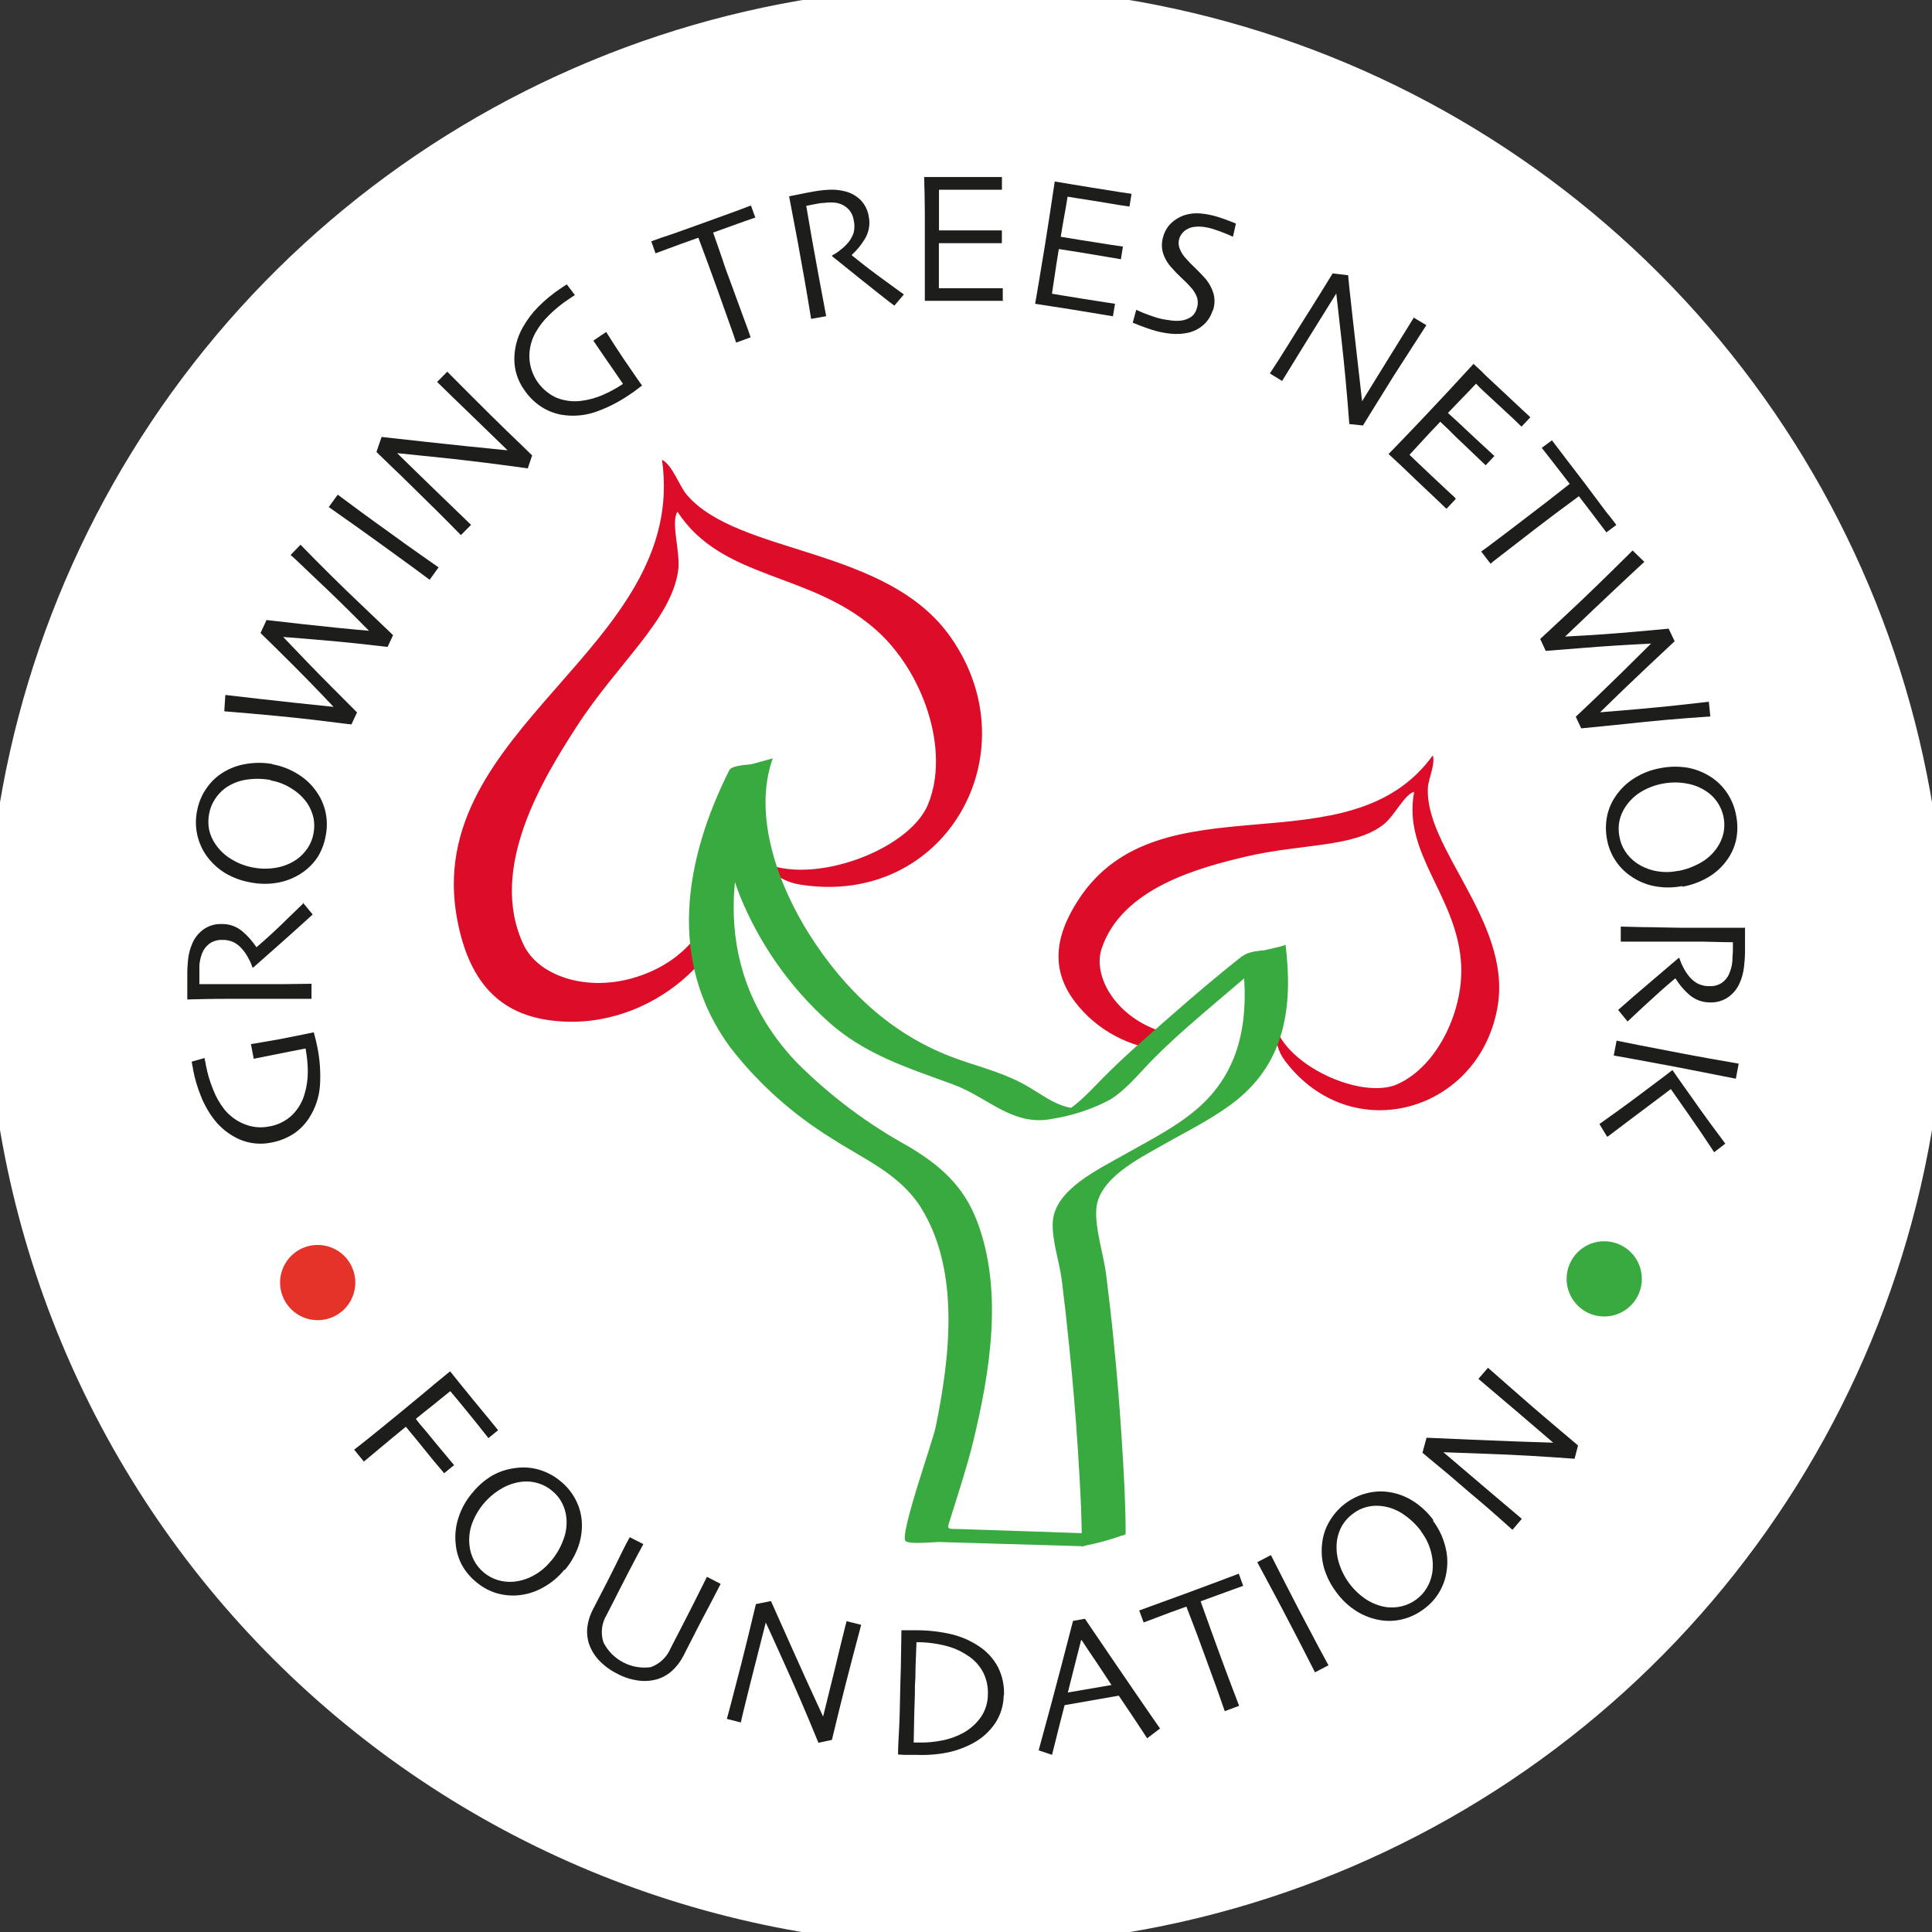 <svg width="55" height="55" viewBox="0 0 55 55" fill="none" xmlns="http://www.w3.org/2000/svg">
<rect x="0" y="0" width="55" height="55" fill="#333333" stroke="none"/>
<g clip-path="url(#clip0)">
<path d="M0.107 27.5C0.108 22.082 1.715 16.786 4.725 12.282C7.735 7.777 12.014 4.267 17.019 2.194C22.024 0.121 27.532 -0.421 32.846 0.636C38.159 1.693 43.04 4.302 46.871 8.133C50.702 11.964 53.31 16.845 54.367 22.159C55.424 27.473 54.881 32.98 52.808 37.986C50.734 42.991 47.224 47.269 42.719 50.279C38.214 53.288 32.918 54.895 27.5 54.895C23.903 54.895 20.341 54.187 17.017 52.81C13.693 51.433 10.674 49.415 8.13 46.871C5.586 44.327 3.568 41.307 2.192 37.983C0.815 34.66 0.107 31.098 0.107 27.5Z" fill="white"/>
<path d="M0.107 27.5C0.108 22.082 1.715 16.786 4.725 12.282C7.735 7.777 12.014 4.267 17.019 2.194C22.024 0.121 27.532 -0.421 32.846 0.636C38.159 1.693 43.04 4.302 46.871 8.133C50.702 11.964 53.31 16.845 54.367 22.159C55.424 27.473 54.881 32.98 52.808 37.986C50.734 42.991 47.224 47.269 42.719 50.279C38.214 53.288 32.918 54.895 27.5 54.895C23.903 54.895 20.341 54.186 17.017 52.81C13.693 51.433 10.674 49.415 8.13 46.871C5.586 44.327 3.568 41.307 2.192 37.983C0.815 34.66 0.107 31.098 0.107 27.5V27.5Z" stroke="white" stroke-miterlimit="10"/>
<path fill-rule="evenodd" clip-rule="evenodd" d="M18.853 13.092C19.146 13.249 19.339 13.836 19.549 14.082C21.02 15.813 25.262 15.545 27.072 18.152C29.383 21.463 26.89 25.831 22.788 25.184C22.325 25.111 22.012 24.899 21.528 24.441C22.88 25.315 25.864 24.255 26.418 22.901C27.061 21.352 26.273 19.096 24.919 17.914C23.047 16.267 20.558 16.522 19.285 14.566C19.088 14.887 19.377 15.714 19.307 16.237C19.112 17.648 17.574 18.887 16.406 20.699C15.466 22.16 13.877 24.728 14.907 26.898C15.361 27.86 16.983 28.361 18.563 27.643C20.307 26.851 20.706 25.073 20.665 23.181C21.014 23.824 21.065 24.831 21.22 25.57C21.076 25.534 21.046 25.283 20.941 25.174C20.81 27.269 18.326 29.477 15.543 29.029C14.155 28.804 13.341 27.888 13.018 26.189C11.972 20.714 19.598 18.448 18.848 13.105L18.853 13.092Z" fill="#DD0C29"/>
<path fill-rule="evenodd" clip-rule="evenodd" d="M40.789 21.504C40.868 21.744 40.665 22.168 40.65 22.415C40.545 24.139 43.006 26.225 42.642 28.603C42.166 31.638 38.499 32.722 36.586 30.207C36.372 29.923 36.31 29.642 36.284 29.137C36.567 30.328 38.763 31.317 39.78 30.865C40.943 30.349 41.708 28.7 41.588 27.344C41.428 25.454 39.926 24.285 40.258 22.541C39.982 22.614 39.705 23.218 39.39 23.469C38.533 24.139 37.045 24.011 35.449 24.39C34.164 24.696 31.94 25.27 31.362 27.003C31.105 27.77 31.73 28.899 32.977 29.336C34.35 29.82 35.502 29.053 36.479 27.993C36.334 28.528 35.837 29.109 35.524 29.597C35.466 29.501 35.582 29.349 35.582 29.233C34.406 30.304 31.88 30.218 30.591 28.505C29.948 27.648 29.982 26.718 30.7 25.615C33.009 22.061 38.388 24.833 40.789 21.504Z" fill="#DD0C29"/>
<path d="M35.983 27.037C35.983 27.037 34.672 28.072 32.77 29.775C31.371 31.02 30.889 32.266 29.174 31.489C28.081 30.345 25.888 30.632 23.938 28.635C20.239 24.844 21.389 21.742 21.389 21.742C18.39 27.586 21.539 30.739 25.586 32.98C29.632 35.22 26.335 43.673 26.335 43.673L31.431 43.825C31.377 41.082 31.163 38.345 30.789 35.627C30.737 35.233 30.677 34.882 30.611 34.556C30.667 33.699 32.083 32.969 33.181 32.371C35.238 31.251 36.44 30.18 36.002 27.035L35.983 27.037Z" fill="white"/>
<path d="M35.363 27.217C34.667 27.768 33.99 28.342 33.32 28.931C32.649 29.52 32.007 30.07 31.392 30.694C30.944 31.152 30.535 31.615 29.927 31.855L31.143 31.516C30.216 31.718 29.785 31.191 29.046 30.812C28.425 30.492 27.731 30.332 27.08 30.083C25.343 29.419 24.036 28.168 23.046 26.609C22.174 25.238 21.414 23.227 21.999 21.588C21.915 21.821 20.878 21.691 20.759 21.93C19.473 24.501 18.993 27.38 20.795 29.826C21.59 30.847 22.56 31.717 23.661 32.397C24.593 33.005 25.623 33.416 26.232 34.402C27.339 36.205 27.039 38.66 26.636 40.629C26.553 41.036 25.6 43.703 25.779 43.87C25.897 43.975 26.608 43.893 26.756 43.898L28.47 43.949L30.805 44.017C31.227 43.94 31.643 43.825 32.045 43.675C32.045 42.818 31.994 41.942 31.94 41.078C31.88 40.11 31.802 39.143 31.704 38.176C31.642 37.548 31.57 36.92 31.49 36.293C31.424 35.734 31.165 34.967 31.21 34.408C31.28 33.551 32.42 32.984 33.067 32.615C33.785 32.204 34.541 31.844 35.19 31.33C36.606 30.201 36.807 28.605 36.597 26.892C36.597 26.945 35.35 27.164 35.359 27.236C35.573 28.901 35.387 30.473 34.035 31.604C33.412 32.127 32.677 32.487 31.972 32.889C31.267 33.292 30.044 33.86 29.972 34.764C29.931 35.278 30.164 35.927 30.227 36.447C30.306 37.081 30.378 37.717 30.441 38.354C30.542 39.338 30.624 40.322 30.687 41.306C30.745 42.212 30.798 43.122 30.798 44.03L32.039 43.688L27.388 43.531C26.883 43.518 26.96 43.572 27.088 43.129C27.302 42.443 27.527 41.762 27.699 41.061C28.183 39.074 28.569 36.734 27.814 34.764C27.427 33.746 26.744 33.157 25.837 32.622C24.676 31.982 23.612 31.18 22.676 30.242C20.281 27.716 20.534 24.542 22.003 21.588L20.763 21.93C20.362 23.057 20.647 24.447 21.069 25.514C21.628 26.883 22.49 28.107 23.59 29.094C24.627 30.025 25.861 30.405 27.138 30.874C28.123 31.236 28.838 32.078 29.954 31.851C30.529 31.762 31.085 31.578 31.6 31.306C32.09 31.002 32.456 30.518 32.865 30.113C33.482 29.494 34.151 28.931 34.819 28.363C35.406 27.862 35.995 27.363 36.601 26.881C36.295 27.125 35.674 26.977 35.363 27.226V27.217Z" fill="#39AA40"/>
<path d="M7.135 29.726L7.575 29.651C7.742 29.623 7.881 29.599 7.99 29.578C8.164 29.545 8.359 29.506 8.575 29.462L8.933 29.387C8.933 29.402 8.952 29.454 8.973 29.541C8.995 29.629 9.016 29.713 9.031 29.796C9.108 30.163 9.133 30.539 9.108 30.912C9.083 31.236 8.978 31.549 8.802 31.823C8.691 31.998 8.545 32.149 8.374 32.266C8.175 32.397 7.951 32.486 7.716 32.528C7.416 32.589 7.104 32.558 6.823 32.438C6.534 32.311 6.282 32.113 6.09 31.863C5.94 31.667 5.817 31.451 5.726 31.221C5.623 30.97 5.545 30.71 5.495 30.443C5.495 30.4 5.48 30.36 5.473 30.323C5.469 30.29 5.464 30.256 5.456 30.223L5.824 30.12C5.824 30.12 5.824 30.154 5.839 30.203C5.854 30.253 5.854 30.291 5.861 30.321C5.907 30.567 5.979 30.806 6.075 31.037C6.151 31.23 6.254 31.41 6.381 31.574C6.533 31.767 6.734 31.914 6.962 32.003C7.178 32.091 7.416 32.115 7.645 32.071C7.902 32.032 8.14 31.915 8.326 31.735C8.491 31.568 8.61 31.363 8.673 31.137C8.733 30.932 8.764 30.719 8.763 30.505C8.761 30.285 8.739 30.065 8.699 29.848L8.294 29.927L7.223 30.141L7.142 29.713L7.135 29.726Z" fill="#1D1D1B"/>
<path d="M8.628 25.703L8.902 26.033L8.446 26.446C8.183 26.684 7.769 27.05 7.21 27.543H7.189C7.158 27.451 7.119 27.362 7.071 27.277C7.019 27.176 6.954 27.083 6.878 26.999C6.817 26.931 6.744 26.873 6.664 26.829C6.554 26.776 6.433 26.751 6.311 26.757C6.185 26.755 6.062 26.793 5.959 26.866C5.861 26.942 5.786 27.044 5.745 27.162C5.707 27.265 5.684 27.375 5.676 27.485C5.676 27.599 5.676 27.699 5.676 27.798C5.676 27.86 5.676 27.909 5.676 27.941C5.676 27.973 5.676 28.001 5.676 28.016H7.105H8.088L8.868 28.006V28.434H8.253H6.632C6.394 28.434 5.959 28.434 5.332 28.453C5.332 28.436 5.332 28.348 5.332 28.19C5.332 28.031 5.332 27.886 5.332 27.751C5.331 27.602 5.339 27.453 5.355 27.305C5.372 27.158 5.409 27.013 5.467 26.877C5.533 26.71 5.645 26.566 5.79 26.461C5.937 26.355 6.115 26.3 6.296 26.305C6.526 26.296 6.75 26.377 6.921 26.532C7.065 26.657 7.191 26.801 7.296 26.96H7.309C7.594 26.716 7.884 26.45 8.176 26.161L8.658 25.694L8.628 25.703Z" fill="#1D1D1B"/>
<path d="M7.709 22.207C7.484 22.164 7.253 22.16 7.026 22.194C6.805 22.224 6.595 22.307 6.413 22.436C6.296 22.523 6.196 22.63 6.118 22.753C6.035 22.879 5.979 23.02 5.953 23.169C5.924 23.318 5.924 23.471 5.953 23.621C5.986 23.768 6.047 23.908 6.133 24.032C6.251 24.206 6.406 24.353 6.587 24.46C6.775 24.576 6.984 24.656 7.202 24.696C7.43 24.74 7.665 24.74 7.893 24.696C8.097 24.658 8.29 24.576 8.459 24.456C8.575 24.372 8.675 24.267 8.755 24.148C8.84 24.023 8.897 23.881 8.924 23.732C8.954 23.584 8.954 23.431 8.924 23.282C8.891 23.136 8.833 22.997 8.75 22.871C8.637 22.707 8.491 22.568 8.322 22.462C8.135 22.338 7.924 22.254 7.703 22.216L7.709 22.207ZM7.752 21.757C8.017 21.804 8.271 21.903 8.498 22.049C8.699 22.173 8.872 22.338 9.007 22.533C9.135 22.712 9.224 22.916 9.27 23.132C9.315 23.347 9.316 23.57 9.273 23.786C9.238 23.993 9.165 24.192 9.059 24.373C8.947 24.55 8.802 24.704 8.63 24.825C8.429 24.968 8.2 25.068 7.958 25.118C7.681 25.175 7.396 25.175 7.12 25.118C6.872 25.074 6.633 24.986 6.415 24.859C6.212 24.735 6.035 24.573 5.893 24.381C5.759 24.198 5.665 23.989 5.616 23.768C5.567 23.547 5.564 23.318 5.608 23.096C5.647 22.873 5.731 22.661 5.856 22.473C5.973 22.293 6.124 22.14 6.302 22.021C6.509 21.884 6.742 21.792 6.987 21.751C7.243 21.705 7.505 21.705 7.761 21.751L7.752 21.757Z" fill="#1D1D1B"/>
<path d="M8.559 15.511C9.142 16.111 9.72 16.682 10.292 17.224L11.19 18.081L11.034 18.416C10.999 18.416 10.706 18.375 10.151 18.317C9.596 18.259 8.9 18.197 8.062 18.133C8.542 18.641 9.006 19.119 9.453 19.568L10.164 20.281L10.005 20.622C9.954 20.622 9.592 20.57 8.921 20.491C8.251 20.412 7.407 20.333 6.385 20.249L6.415 19.784L7.388 19.896C8.013 19.966 8.716 20.044 9.496 20.123C8.99 19.587 8.522 19.108 8.092 18.685C7.664 18.257 7.435 18.043 7.416 18.021L7.587 17.651C7.617 17.651 7.955 17.696 8.6 17.766C9.245 17.837 9.885 17.904 10.505 17.957C9.933 17.377 9.423 16.878 8.973 16.458C8.529 16.029 8.296 15.815 8.272 15.8L8.562 15.5L8.559 15.511Z" fill="#1D1D1B"/>
<path d="M12.486 16.151L12.231 16.505L11.777 16.168L10.831 15.481L10.188 15.02L9.359 14.435L9.614 14.082L10.321 14.605C10.591 14.802 10.809 14.962 10.983 15.084C11.411 15.397 11.754 15.639 11.994 15.808L12.484 16.151H12.486Z" fill="#1D1D1B"/>
<path d="M12.739 10.588C12.934 10.785 13.157 11.01 13.41 11.261L13.954 11.803C14.31 12.154 14.595 12.432 14.811 12.636L15.149 12.964L15.025 13.334C14.141 13.21 13.33 13.11 12.592 13.032L11.306 12.9C11.643 13.232 12.058 13.634 12.553 14.114L13.41 14.941L13.121 15.234L12.791 14.898C12.602 14.707 12.335 14.442 11.992 14.106L11.446 13.57C11.219 13.356 10.974 13.114 10.717 12.867L10.863 12.439L12.165 12.583C12.979 12.672 13.741 12.752 14.451 12.82C14.258 12.63 13.93 12.313 13.468 11.867C13.007 11.421 12.664 11.092 12.444 10.873L12.733 10.58L12.739 10.588Z" fill="#1D1D1B"/>
<path d="M17.257 9.451L17.497 9.828C17.589 9.969 17.666 10.087 17.728 10.179C17.827 10.327 17.943 10.492 18.065 10.672C18.187 10.852 18.26 10.952 18.279 10.974L18.152 11.07C18.082 11.126 18.011 11.177 17.938 11.224C17.63 11.438 17.294 11.609 16.94 11.732C16.633 11.835 16.305 11.86 15.985 11.807C15.778 11.77 15.582 11.692 15.406 11.578C15.207 11.446 15.037 11.275 14.907 11.074C14.733 10.823 14.641 10.524 14.642 10.218C14.644 9.902 14.727 9.592 14.884 9.318C15.003 9.105 15.151 8.909 15.323 8.735C15.513 8.543 15.723 8.37 15.948 8.219L16.051 8.15L16.137 8.097L16.366 8.401L16.295 8.446L16.197 8.512C15.989 8.648 15.796 8.806 15.62 8.982C15.472 9.126 15.345 9.291 15.243 9.472C15.124 9.687 15.064 9.931 15.07 10.177C15.08 10.422 15.158 10.661 15.296 10.864C15.435 11.067 15.627 11.228 15.852 11.327C16.07 11.411 16.305 11.441 16.537 11.413C16.75 11.387 16.958 11.331 17.154 11.246C17.357 11.158 17.552 11.052 17.735 10.929L17.503 10.588C17.361 10.385 17.156 10.088 16.891 9.697L17.257 9.451Z" fill="#1D1D1B"/>
<path d="M21.522 6.186L21.188 6.302L20.301 6.621C20.419 6.962 20.515 7.221 20.571 7.397C20.626 7.572 20.718 7.825 20.828 8.116C20.937 8.408 21.042 8.705 21.153 9.005C21.265 9.305 21.338 9.504 21.368 9.603L20.956 9.753C20.924 9.65 20.854 9.447 20.742 9.138L20.421 8.236C20.316 7.949 20.234 7.72 20.172 7.549C20.11 7.377 20.014 7.12 19.881 6.767C19.527 6.893 19.238 6.996 19.024 7.077L18.662 7.212L18.54 6.87C18.709 6.807 18.917 6.733 19.163 6.655L19.945 6.375L20.95 6.011L21.378 5.85L21.503 6.195L21.522 6.186Z" fill="#1D1D1B"/>
<path d="M25.737 8.376L25.461 8.701C25.416 8.669 25.246 8.543 24.974 8.324C24.702 8.106 24.263 7.761 23.689 7.294V7.27C23.776 7.227 23.857 7.173 23.931 7.11C24.022 7.041 24.103 6.961 24.173 6.872C24.229 6.796 24.273 6.713 24.302 6.623C24.331 6.505 24.331 6.38 24.302 6.261C24.283 6.138 24.224 6.023 24.135 5.936C24.044 5.851 23.93 5.795 23.807 5.775C23.698 5.759 23.586 5.759 23.477 5.775C23.363 5.775 23.263 5.801 23.166 5.818L23.025 5.846L22.952 5.859C23.008 6.191 23.059 6.482 23.102 6.733C23.145 6.983 23.179 7.161 23.199 7.266C23.241 7.504 23.299 7.827 23.376 8.234C23.453 8.641 23.501 8.896 23.52 9.001L23.091 9.078C23.074 8.973 23.04 8.772 22.991 8.472C22.942 8.172 22.875 7.799 22.794 7.354C22.779 7.268 22.751 7.107 22.708 6.874C22.665 6.641 22.584 6.214 22.464 5.589L22.723 5.537C22.877 5.505 23.02 5.477 23.151 5.454C23.298 5.427 23.446 5.41 23.595 5.402C23.739 5.394 23.883 5.406 24.023 5.439C24.199 5.476 24.361 5.561 24.49 5.685C24.618 5.813 24.702 5.978 24.73 6.156C24.779 6.382 24.737 6.617 24.614 6.812C24.514 6.976 24.392 7.125 24.25 7.255V7.268C24.536 7.502 24.848 7.742 25.186 7.986C25.523 8.23 25.705 8.361 25.728 8.38L25.737 8.376Z" fill="#1D1D1B"/>
<path d="M28.577 8.564H27.414H26.801H26.328C26.328 8.463 26.328 8.241 26.328 7.9C26.328 7.559 26.328 7.21 26.328 6.846C26.328 6.646 26.328 6.383 26.328 6.056C26.328 5.73 26.317 5.389 26.309 5.04H27.358H28.181H28.523V5.402H28.181C27.967 5.402 27.722 5.402 27.42 5.402H27.03H26.731C26.731 5.602 26.731 5.801 26.731 5.998C26.731 6.195 26.731 6.383 26.731 6.559H27.3H28.131H28.521V6.923H27.022H26.728C26.728 7.255 26.728 7.521 26.728 7.716C26.728 7.911 26.728 8.076 26.728 8.206H27.585H28.247H28.547V8.575L28.577 8.564Z" fill="#1D1D1B"/>
<path d="M31.675 9.003L31.33 8.945L30.538 8.815C30.324 8.778 30.109 8.748 29.93 8.72L29.467 8.648C29.486 8.547 29.525 8.328 29.58 7.994C29.636 7.66 29.694 7.313 29.752 6.953C29.784 6.756 29.825 6.497 29.874 6.174C29.923 5.85 29.974 5.514 30.026 5.167L30.489 5.244L31.061 5.338L31.872 5.467L32.213 5.518L32.153 5.88L31.823 5.831C31.622 5.797 31.371 5.754 31.073 5.707L30.69 5.647L30.392 5.599C30.36 5.797 30.328 5.991 30.291 6.186C30.255 6.381 30.225 6.568 30.197 6.741L30.476 6.786L30.761 6.833L31.581 6.962L31.967 7.02L31.909 7.38L31.48 7.307L30.731 7.182L30.433 7.135L30.142 7.09C30.089 7.419 30.048 7.68 30.02 7.874C29.989 8.067 29.966 8.23 29.947 8.361L30.317 8.423L30.791 8.5L31.444 8.603L31.742 8.648L31.682 9.01L31.675 9.003Z" fill="#1D1D1B"/>
<path d="M34.518 8.847C34.469 9.007 34.377 9.149 34.25 9.258C34.127 9.364 33.98 9.437 33.822 9.472C33.662 9.507 33.498 9.516 33.335 9.5C33.144 9.482 32.956 9.443 32.774 9.382C32.667 9.348 32.56 9.31 32.444 9.265L32.247 9.187L32.346 8.819L32.534 8.903C32.639 8.945 32.763 8.99 32.909 9.037C33.026 9.073 33.145 9.098 33.267 9.112C33.383 9.135 33.502 9.14 33.62 9.127C33.722 9.115 33.819 9.08 33.905 9.025C33.985 8.967 34.042 8.884 34.068 8.789C34.104 8.689 34.108 8.581 34.081 8.478C34.04 8.362 33.975 8.256 33.89 8.168C33.826 8.095 33.74 8.009 33.635 7.911C33.535 7.819 33.441 7.722 33.352 7.619C33.231 7.49 33.143 7.333 33.097 7.161C33.064 7.013 33.072 6.859 33.121 6.715C33.163 6.574 33.241 6.446 33.348 6.345C33.451 6.251 33.571 6.178 33.702 6.131C33.847 6.083 34.001 6.064 34.154 6.075C34.336 6.089 34.517 6.125 34.691 6.182C34.794 6.216 34.905 6.253 35.004 6.293L35.184 6.364L35.1 6.739L34.922 6.662C34.818 6.617 34.687 6.57 34.531 6.518C34.432 6.488 34.331 6.467 34.228 6.456C34.131 6.445 34.032 6.45 33.935 6.469C33.857 6.488 33.784 6.524 33.721 6.574C33.652 6.63 33.601 6.704 33.573 6.788C33.546 6.873 33.546 6.965 33.573 7.05C33.615 7.171 33.684 7.282 33.774 7.373C33.846 7.455 33.922 7.533 34.001 7.607C34.096 7.697 34.188 7.793 34.278 7.891C34.401 8.023 34.493 8.181 34.545 8.354C34.589 8.512 34.583 8.679 34.531 8.834L34.518 8.847Z" fill="#1D1D1B"/>
<path d="M40.605 9.258L40.091 10.055L39.678 10.697C39.412 11.126 39.202 11.464 39.048 11.711L38.8 12.113L38.412 12.071C38.345 11.18 38.269 10.366 38.185 9.629C38.103 8.894 38.054 8.468 38.041 8.354C37.791 8.755 37.485 9.248 37.122 9.832C36.763 10.417 36.553 10.755 36.499 10.845L36.15 10.631C36.176 10.595 36.261 10.464 36.407 10.237C36.553 10.01 36.75 9.686 37.002 9.284L37.407 8.641C37.577 8.371 37.752 8.084 37.938 7.784L38.38 7.836C38.38 7.887 38.425 8.321 38.517 9.138C38.608 9.955 38.695 10.716 38.776 11.422C38.92 11.192 39.16 10.803 39.496 10.256C39.832 9.71 40.083 9.305 40.248 9.042L40.605 9.258Z" fill="#1D1D1B"/>
<path d="M41.168 14.476L40.913 14.232C40.755 14.082 40.56 13.896 40.324 13.675L39.876 13.246L39.529 12.925C39.602 12.852 39.756 12.694 39.992 12.447C40.228 12.201 40.47 11.948 40.718 11.683C40.855 11.539 41.035 11.347 41.258 11.107C41.481 10.867 41.712 10.618 41.948 10.359C42.04 10.445 42.162 10.552 42.286 10.682L42.715 11.083L43.314 11.644L43.567 11.878L43.314 12.146L43.074 11.914L42.52 11.4L42.235 11.137C42.143 11.049 42.07 10.98 42.02 10.922C41.886 11.066 41.748 11.209 41.609 11.351L41.219 11.756L41.434 11.951L41.648 12.15C41.875 12.364 42.076 12.553 42.256 12.717L42.543 12.981L42.293 13.246L41.978 12.944L41.429 12.422L41.215 12.208L41.001 12.006C40.772 12.248 40.592 12.435 40.459 12.585L40.125 12.947L40.397 13.208L40.746 13.538L41.228 13.99C41.361 14.11 41.442 14.178 41.442 14.204L41.191 14.472L41.168 14.476Z" fill="#1D1D1B"/>
<path d="M45.733 15.159L45.519 14.877C45.395 14.711 45.205 14.461 44.947 14.127L44.29 14.613L43.681 15.076L42.934 15.654C42.681 15.851 42.505 15.982 42.433 16.048L42.167 15.701C42.253 15.641 42.426 15.513 42.685 15.316C42.945 15.119 43.202 14.926 43.448 14.735L44.029 14.29C44.172 14.18 44.391 14.009 44.686 13.775C44.459 13.478 44.273 13.236 44.129 13.054L43.891 12.749L44.181 12.535C44.292 12.679 44.425 12.854 44.581 13.062L45.087 13.722L45.729 14.579C45.905 14.793 46.001 14.926 46.014 14.945L45.725 15.159H45.733Z" fill="#1D1D1B"/>
<path d="M48.687 20.397C47.853 20.451 47.041 20.523 46.252 20.611L45.014 20.735L44.859 20.403C44.887 20.38 45.101 20.176 45.502 19.793C45.903 19.409 46.404 18.917 47.002 18.321C46.302 18.355 45.637 18.398 45.007 18.45L44.003 18.529L43.846 18.189C43.887 18.154 44.153 17.906 44.647 17.445C45.142 16.985 45.751 16.393 46.477 15.671L46.811 15.995C46.791 16.01 46.552 16.235 46.093 16.663C45.635 17.092 45.123 17.58 44.555 18.122C45.288 18.084 45.956 18.038 46.558 17.983L47.503 17.897L47.674 18.255C47.65 18.275 47.402 18.507 46.931 18.951C46.459 19.395 46 19.837 45.551 20.277C46.368 20.213 47.082 20.148 47.693 20.084L48.647 19.977L48.689 20.39L48.687 20.397Z" fill="#1D1D1B"/>
<path d="M47.764 24.797C47.99 24.755 48.207 24.676 48.407 24.563C48.602 24.456 48.768 24.303 48.891 24.118C48.971 23.998 49.029 23.866 49.062 23.726C49.11 23.502 49.091 23.27 49.006 23.058C48.922 22.845 48.775 22.663 48.587 22.535C48.415 22.418 48.22 22.339 48.015 22.305C47.796 22.265 47.572 22.265 47.353 22.305C47.126 22.345 46.908 22.426 46.71 22.545C46.534 22.654 46.383 22.8 46.269 22.974C46.19 23.094 46.133 23.227 46.102 23.368C46.072 23.516 46.072 23.669 46.102 23.818C46.127 23.967 46.183 24.109 46.265 24.235C46.347 24.361 46.452 24.47 46.573 24.557C46.734 24.67 46.916 24.749 47.109 24.79C47.328 24.837 47.555 24.837 47.775 24.79L47.764 24.797ZM47.886 25.225C47.622 25.277 47.351 25.277 47.087 25.225C46.857 25.179 46.639 25.087 46.445 24.955C46.261 24.834 46.105 24.676 45.984 24.492C45.864 24.308 45.783 24.101 45.746 23.884C45.708 23.677 45.708 23.464 45.746 23.256C45.785 23.051 45.865 22.856 45.982 22.682C46.119 22.476 46.297 22.3 46.505 22.166C46.742 22.014 47.008 21.911 47.286 21.864C47.535 21.817 47.789 21.813 48.038 21.854C48.272 21.896 48.496 21.984 48.696 22.113C48.886 22.234 49.048 22.394 49.172 22.582C49.3 22.776 49.387 22.995 49.426 23.224C49.47 23.446 49.47 23.675 49.426 23.897C49.381 24.106 49.294 24.304 49.169 24.477C49.026 24.68 48.841 24.849 48.627 24.974C48.403 25.106 48.157 25.196 47.901 25.242L47.886 25.225Z" fill="#1D1D1B"/>
<path d="M46.333 29.079L46.065 28.751C46.106 28.713 46.26 28.578 46.53 28.344L47.785 27.273H47.809C47.837 27.366 47.874 27.456 47.92 27.541C47.971 27.642 48.035 27.738 48.109 27.824C48.17 27.893 48.243 27.951 48.323 27.997C48.433 28.052 48.554 28.078 48.677 28.074C48.802 28.079 48.925 28.043 49.028 27.971C49.127 27.898 49.201 27.796 49.242 27.68C49.283 27.577 49.308 27.469 49.317 27.359C49.317 27.245 49.332 27.145 49.332 27.046C49.332 26.948 49.332 26.935 49.332 26.9V26.823C48.998 26.823 48.702 26.808 48.447 26.806H47.906C47.663 26.806 47.336 26.806 46.92 26.806H46.14V26.378L46.753 26.393C47.057 26.393 47.436 26.408 47.888 26.412H48.377C48.614 26.412 49.049 26.412 49.677 26.412C49.677 26.431 49.677 26.519 49.677 26.678C49.677 26.836 49.677 26.982 49.677 27.106C49.675 27.255 49.664 27.404 49.645 27.552C49.626 27.699 49.587 27.844 49.527 27.98C49.458 28.145 49.342 28.287 49.195 28.389C49.046 28.491 48.868 28.543 48.687 28.537C48.457 28.54 48.234 28.454 48.066 28.297C47.923 28.169 47.799 28.02 47.7 27.856H47.687C47.402 28.093 47.109 28.357 46.804 28.64L46.314 29.098L46.333 29.079Z" fill="#1D1D1B"/>
<path d="M45.939 30.053L46.021 29.625C46.123 29.646 46.35 29.693 46.704 29.762C47.057 29.831 47.481 29.914 47.978 30.008L48.683 30.137L49.497 30.28L49.416 30.709L48.518 30.531L47.661 30.364L46.507 30.15L45.946 30.049L45.939 30.053ZM45.746 32.352L45.532 31.998C46.012 31.66 46.462 31.331 46.882 31.013C47.31 30.696 47.544 30.514 47.604 30.467H47.614C47.701 30.595 47.894 30.869 48.193 31.289C48.493 31.718 48.799 32.135 49.116 32.557L48.799 32.802C48.57 32.45 48.324 32.087 48.06 31.711L47.565 31.004L46.995 31.433C46.659 31.683 46.252 31.99 45.77 32.356L45.746 32.352Z" fill="#1D1D1B"/>
<path d="M13.908 40.944L13.694 40.674C13.57 40.515 13.414 40.325 13.229 40.098L12.998 39.817L12.818 39.603L12.315 40.01C12.133 40.153 11.972 40.282 11.837 40.393L11.95 40.537L12.133 40.751C12.314 40.974 12.487 41.184 12.653 41.381L12.927 41.709L12.644 41.94L12.33 41.567C12.148 41.34 11.982 41.139 11.837 40.959L11.672 40.76L11.554 40.616C11.312 40.813 11.085 41.002 10.873 41.179L10.359 41.608L10.082 41.269C10.166 41.205 10.314 41.089 10.524 40.92C10.734 40.751 11.038 40.505 11.43 40.183L12.036 39.682C12.289 39.468 12.546 39.254 12.814 39.039C12.895 39.138 12.994 39.26 13.109 39.406C13.227 39.549 13.349 39.703 13.48 39.862L13.966 40.451L14.18 40.715L13.895 40.948L13.908 40.944Z" fill="#1D1D1B"/>
<path d="M15.693 44.431C15.841 44.255 15.957 44.054 16.036 43.838C16.116 43.633 16.146 43.413 16.122 43.195C16.108 43.052 16.066 42.913 16 42.786C15.931 42.651 15.834 42.533 15.715 42.439C15.6 42.341 15.466 42.268 15.321 42.225C15.176 42.18 15.024 42.165 14.873 42.18C14.666 42.202 14.466 42.267 14.286 42.372C13.887 42.601 13.583 42.965 13.429 43.398C13.363 43.595 13.342 43.803 13.367 44.009C13.383 44.151 13.425 44.289 13.491 44.416C13.561 44.551 13.657 44.671 13.774 44.767C13.89 44.864 14.024 44.936 14.168 44.981C14.312 45.024 14.462 45.04 14.612 45.029C14.808 45.011 14.999 44.954 15.173 44.861C15.372 44.756 15.547 44.61 15.687 44.433L15.693 44.431ZM16.066 44.686C15.897 44.896 15.688 45.07 15.451 45.198C15.244 45.314 15.016 45.386 14.781 45.412C14.557 45.436 14.33 45.414 14.115 45.348C13.91 45.282 13.72 45.176 13.556 45.037C13.392 44.903 13.254 44.74 13.151 44.555C13.053 44.37 12.992 44.168 12.973 43.96C12.946 43.714 12.97 43.465 13.044 43.229C13.127 42.96 13.264 42.71 13.448 42.497C13.607 42.3 13.799 42.133 14.016 42.004C14.223 41.889 14.451 41.816 14.687 41.79C14.91 41.76 15.137 41.777 15.353 41.841C15.573 41.907 15.778 42.017 15.955 42.165C16.131 42.307 16.277 42.484 16.383 42.685C16.483 42.874 16.543 43.081 16.561 43.294C16.58 43.54 16.547 43.788 16.465 44.022C16.378 44.268 16.248 44.496 16.079 44.694L16.066 44.686Z" fill="#1D1D1B"/>
<path d="M20.51 45.099C20.356 45.399 20.228 45.648 20.123 45.843C20.018 46.038 19.93 46.209 19.855 46.355C19.78 46.5 19.686 46.687 19.621 46.813L19.454 47.141C19.372 47.302 19.261 47.447 19.127 47.569C19.003 47.679 18.857 47.76 18.698 47.807C18.526 47.854 18.346 47.866 18.169 47.841C17.959 47.813 17.756 47.747 17.569 47.646C17.379 47.552 17.207 47.426 17.059 47.273C16.935 47.144 16.839 46.99 16.777 46.822C16.721 46.664 16.702 46.497 16.719 46.331C16.74 46.148 16.796 45.971 16.884 45.808L17.053 45.481C17.119 45.356 17.197 45.204 17.289 45.024C17.364 44.879 17.449 44.707 17.548 44.508C17.646 44.309 17.762 44.06 17.927 43.761L18.315 43.958L18.101 44.356C17.981 44.583 17.826 44.882 17.636 45.254L17.458 45.605L17.267 45.978C17.197 46.093 17.153 46.223 17.138 46.358C17.123 46.492 17.137 46.629 17.18 46.757C17.303 47 17.499 47.198 17.741 47.324C17.982 47.45 18.257 47.498 18.527 47.46C18.655 47.414 18.771 47.342 18.869 47.247C18.967 47.153 19.044 47.039 19.095 46.914C19.159 46.787 19.223 46.663 19.287 46.543L19.467 46.194C19.658 45.823 19.812 45.517 19.93 45.279C20.048 45.041 20.114 44.911 20.125 44.889L20.513 45.089L20.51 45.099Z" fill="#1D1D1B"/>
<path d="M24.516 46.254C24.445 46.522 24.364 46.826 24.274 47.171C24.184 47.516 24.12 47.764 24.081 47.916C23.958 48.4 23.863 48.786 23.794 49.073C23.723 49.36 23.687 49.514 23.683 49.531L23.299 49.613C22.961 48.786 22.638 48.035 22.331 47.359C22.025 46.684 21.849 46.288 21.8 46.19C21.683 46.645 21.54 47.208 21.371 47.878C21.203 48.547 21.109 48.933 21.091 49.034L20.692 48.934C20.703 48.891 20.746 48.741 20.814 48.48C20.883 48.218 20.977 47.856 21.097 47.389C21.144 47.203 21.206 46.961 21.282 46.648C21.356 46.335 21.438 46.005 21.519 45.665L21.948 45.579L22.481 46.774C22.815 47.524 23.132 48.222 23.432 48.867C23.498 48.603 23.607 48.16 23.76 47.537C23.91 46.911 24.023 46.451 24.1 46.151L24.499 46.252L24.516 46.254Z" fill="#1D1D1B"/>
<path d="M28.123 48.244C28.133 48.027 28.088 47.811 27.992 47.616C27.888 47.414 27.731 47.244 27.538 47.124C27.339 46.991 27.118 46.896 26.885 46.843C26.67 46.791 26.45 46.76 26.23 46.751H26.09C26.079 47.029 26.071 47.261 26.064 47.443C26.058 47.625 26.064 47.773 26.052 47.882C26.039 47.991 26.052 48.141 26.039 48.424C26.026 48.707 26.022 49.103 26.011 49.606H26.146C26.378 49.612 26.609 49.591 26.836 49.544C27.042 49.504 27.241 49.431 27.425 49.33C27.621 49.22 27.791 49.069 27.922 48.886C28.051 48.697 28.121 48.473 28.123 48.244ZM28.573 48.259C28.571 48.548 28.484 48.829 28.322 49.069C28.165 49.296 27.957 49.484 27.714 49.617C27.489 49.739 27.248 49.83 26.998 49.885C26.71 49.944 26.416 49.969 26.122 49.958H25.76L25.565 49.947C25.565 49.947 25.565 49.733 25.589 49.339C25.613 48.944 25.617 48.565 25.625 48.21C25.625 48.021 25.638 47.781 25.645 47.481C25.651 47.181 25.657 46.826 25.662 46.41H25.904H26.135C26.464 46.413 26.791 46.453 27.11 46.53C27.377 46.596 27.63 46.708 27.86 46.86C28.094 47.011 28.285 47.22 28.414 47.466C28.537 47.715 28.594 47.991 28.581 48.267L28.573 48.259Z" fill="#1D1D1B"/>
<path d="M31.643 47.97C31.515 47.773 31.38 47.569 31.237 47.355C31.093 47.141 30.945 46.927 30.789 46.687H30.778C30.725 46.901 30.66 47.147 30.585 47.445C30.51 47.743 30.448 47.991 30.399 48.182L31.646 47.968L31.643 47.97ZM33.025 49.206L32.657 49.486C32.646 49.469 32.569 49.349 32.423 49.129C32.278 48.908 32.085 48.623 31.849 48.272L30.307 48.542C30.195 48.97 30.11 49.315 30.05 49.555C29.99 49.795 29.956 49.928 29.949 49.956L29.568 49.829C29.596 49.731 29.713 49.3 29.917 48.544C30.12 47.788 30.331 46.98 30.547 46.143L30.885 46.083C31.369 46.797 31.842 47.49 32.303 48.163C32.765 48.835 33.005 49.184 33.025 49.208V49.206Z" fill="#1D1D1B"/>
<path d="M35.4 45.142L35.068 45.262L34.179 45.586C34.301 45.926 34.393 46.185 34.457 46.361C34.521 46.537 34.607 46.777 34.718 47.079C34.83 47.381 34.933 47.666 35.048 47.965C35.164 48.265 35.237 48.462 35.275 48.561L34.866 48.713C34.832 48.612 34.761 48.409 34.652 48.1L34.324 47.201C34.217 46.914 34.134 46.684 34.072 46.515C34.009 46.346 33.909 46.087 33.774 45.736C33.422 45.862 33.131 45.969 32.917 46.053L32.557 46.188L32.431 45.847C32.6 45.783 32.808 45.708 33.052 45.62L33.834 45.335L34.836 44.962L35.265 44.799L35.389 45.142H35.4Z" fill="#1D1D1B"/>
<path d="M37.821 47.406L37.435 47.608L37.178 47.104C37.054 46.86 36.876 46.515 36.64 46.065C36.548 45.888 36.426 45.654 36.272 45.367C36.118 45.08 35.959 44.78 35.792 44.472L36.18 44.27C36.293 44.495 36.426 44.757 36.578 45.052C36.73 45.348 36.857 45.592 36.953 45.78C37.202 46.253 37.395 46.619 37.533 46.879C37.673 47.139 37.767 47.308 37.818 47.406H37.821Z" fill="#1D1D1B"/>
<path d="M40.455 43.589C40.319 43.405 40.152 43.245 39.962 43.116C39.78 42.988 39.57 42.906 39.35 42.876C39.207 42.856 39.061 42.863 38.921 42.897C38.775 42.932 38.638 42.998 38.518 43.09C38.395 43.179 38.291 43.292 38.212 43.422C38.135 43.554 38.084 43.699 38.062 43.85C38.034 44.057 38.05 44.267 38.109 44.467C38.237 44.908 38.518 45.288 38.902 45.538C39.076 45.65 39.273 45.723 39.478 45.753C39.621 45.77 39.766 45.761 39.907 45.727C40.054 45.691 40.193 45.627 40.316 45.536C40.438 45.447 40.541 45.334 40.618 45.204C40.694 45.076 40.747 44.934 40.772 44.787C40.802 44.592 40.792 44.393 40.744 44.202C40.691 43.984 40.593 43.779 40.457 43.6L40.455 43.589ZM40.791 43.289C40.954 43.504 41.073 43.748 41.14 44.009C41.203 44.237 41.219 44.475 41.185 44.709C41.157 44.928 41.085 45.139 40.971 45.329C40.858 45.518 40.707 45.682 40.528 45.81C40.359 45.938 40.168 46.031 39.964 46.087C39.763 46.143 39.552 46.157 39.345 46.13C39.1 46.097 38.864 46.015 38.651 45.888C38.409 45.742 38.2 45.548 38.036 45.318C37.885 45.117 37.769 44.891 37.696 44.65C37.629 44.42 37.61 44.18 37.638 43.943C37.661 43.715 37.734 43.496 37.852 43.3C37.969 43.103 38.123 42.931 38.307 42.794C38.491 42.658 38.701 42.559 38.923 42.505C39.133 42.453 39.352 42.444 39.566 42.48C39.811 42.519 40.044 42.611 40.251 42.747C40.468 42.891 40.657 43.071 40.81 43.281L40.791 43.289Z" fill="#1D1D1B"/>
<path d="M42.364 38.941L43.075 39.566L43.655 40.072C44.035 40.397 44.339 40.657 44.564 40.845L44.923 41.149L44.825 41.528C43.934 41.461 43.118 41.415 42.377 41.389L41.091 41.342C41.449 41.648 41.89 42.025 42.415 42.469L43.323 43.238L43.056 43.551L42.704 43.236C42.503 43.058 42.218 42.807 41.847 42.499L41.267 42L40.494 41.357L40.611 40.929L41.918 40.986C42.738 41.021 43.504 41.049 44.217 41.07L43.175 40.177C42.686 39.763 42.323 39.455 42.087 39.254L42.357 38.941H42.364Z" fill="#1D1D1B"/>
<path fill-rule="evenodd" clip-rule="evenodd" d="M46.74 36.407C46.74 36.619 46.677 36.826 46.56 37.002C46.442 37.178 46.275 37.315 46.079 37.396C45.883 37.477 45.668 37.498 45.46 37.457C45.252 37.416 45.062 37.314 44.912 37.164C44.762 37.014 44.66 36.823 44.619 36.616C44.577 36.408 44.599 36.193 44.68 35.997C44.761 35.801 44.898 35.634 45.074 35.516C45.25 35.398 45.457 35.336 45.669 35.336C45.953 35.336 46.226 35.449 46.426 35.649C46.627 35.85 46.74 36.123 46.74 36.407Z" fill="#39AA40"/>
<path fill-rule="evenodd" clip-rule="evenodd" d="M10.115 36.512C10.115 36.724 10.052 36.931 9.935 37.107C9.817 37.283 9.65 37.42 9.454 37.501C9.258 37.582 9.043 37.603 8.835 37.562C8.627 37.521 8.437 37.419 8.287 37.269C8.137 37.119 8.035 36.928 7.994 36.721C7.952 36.513 7.974 36.298 8.055 36.102C8.136 35.906 8.273 35.739 8.449 35.621C8.625 35.504 8.832 35.441 9.044 35.441C9.328 35.441 9.601 35.553 9.802 35.754C10.002 35.955 10.115 36.228 10.115 36.512Z" fill="#E6332A"/>
</g>
<defs>
<clipPath id="clip0">
<rect width="55" height="55" fill="white"/>
</clipPath>
</defs>
</svg>

